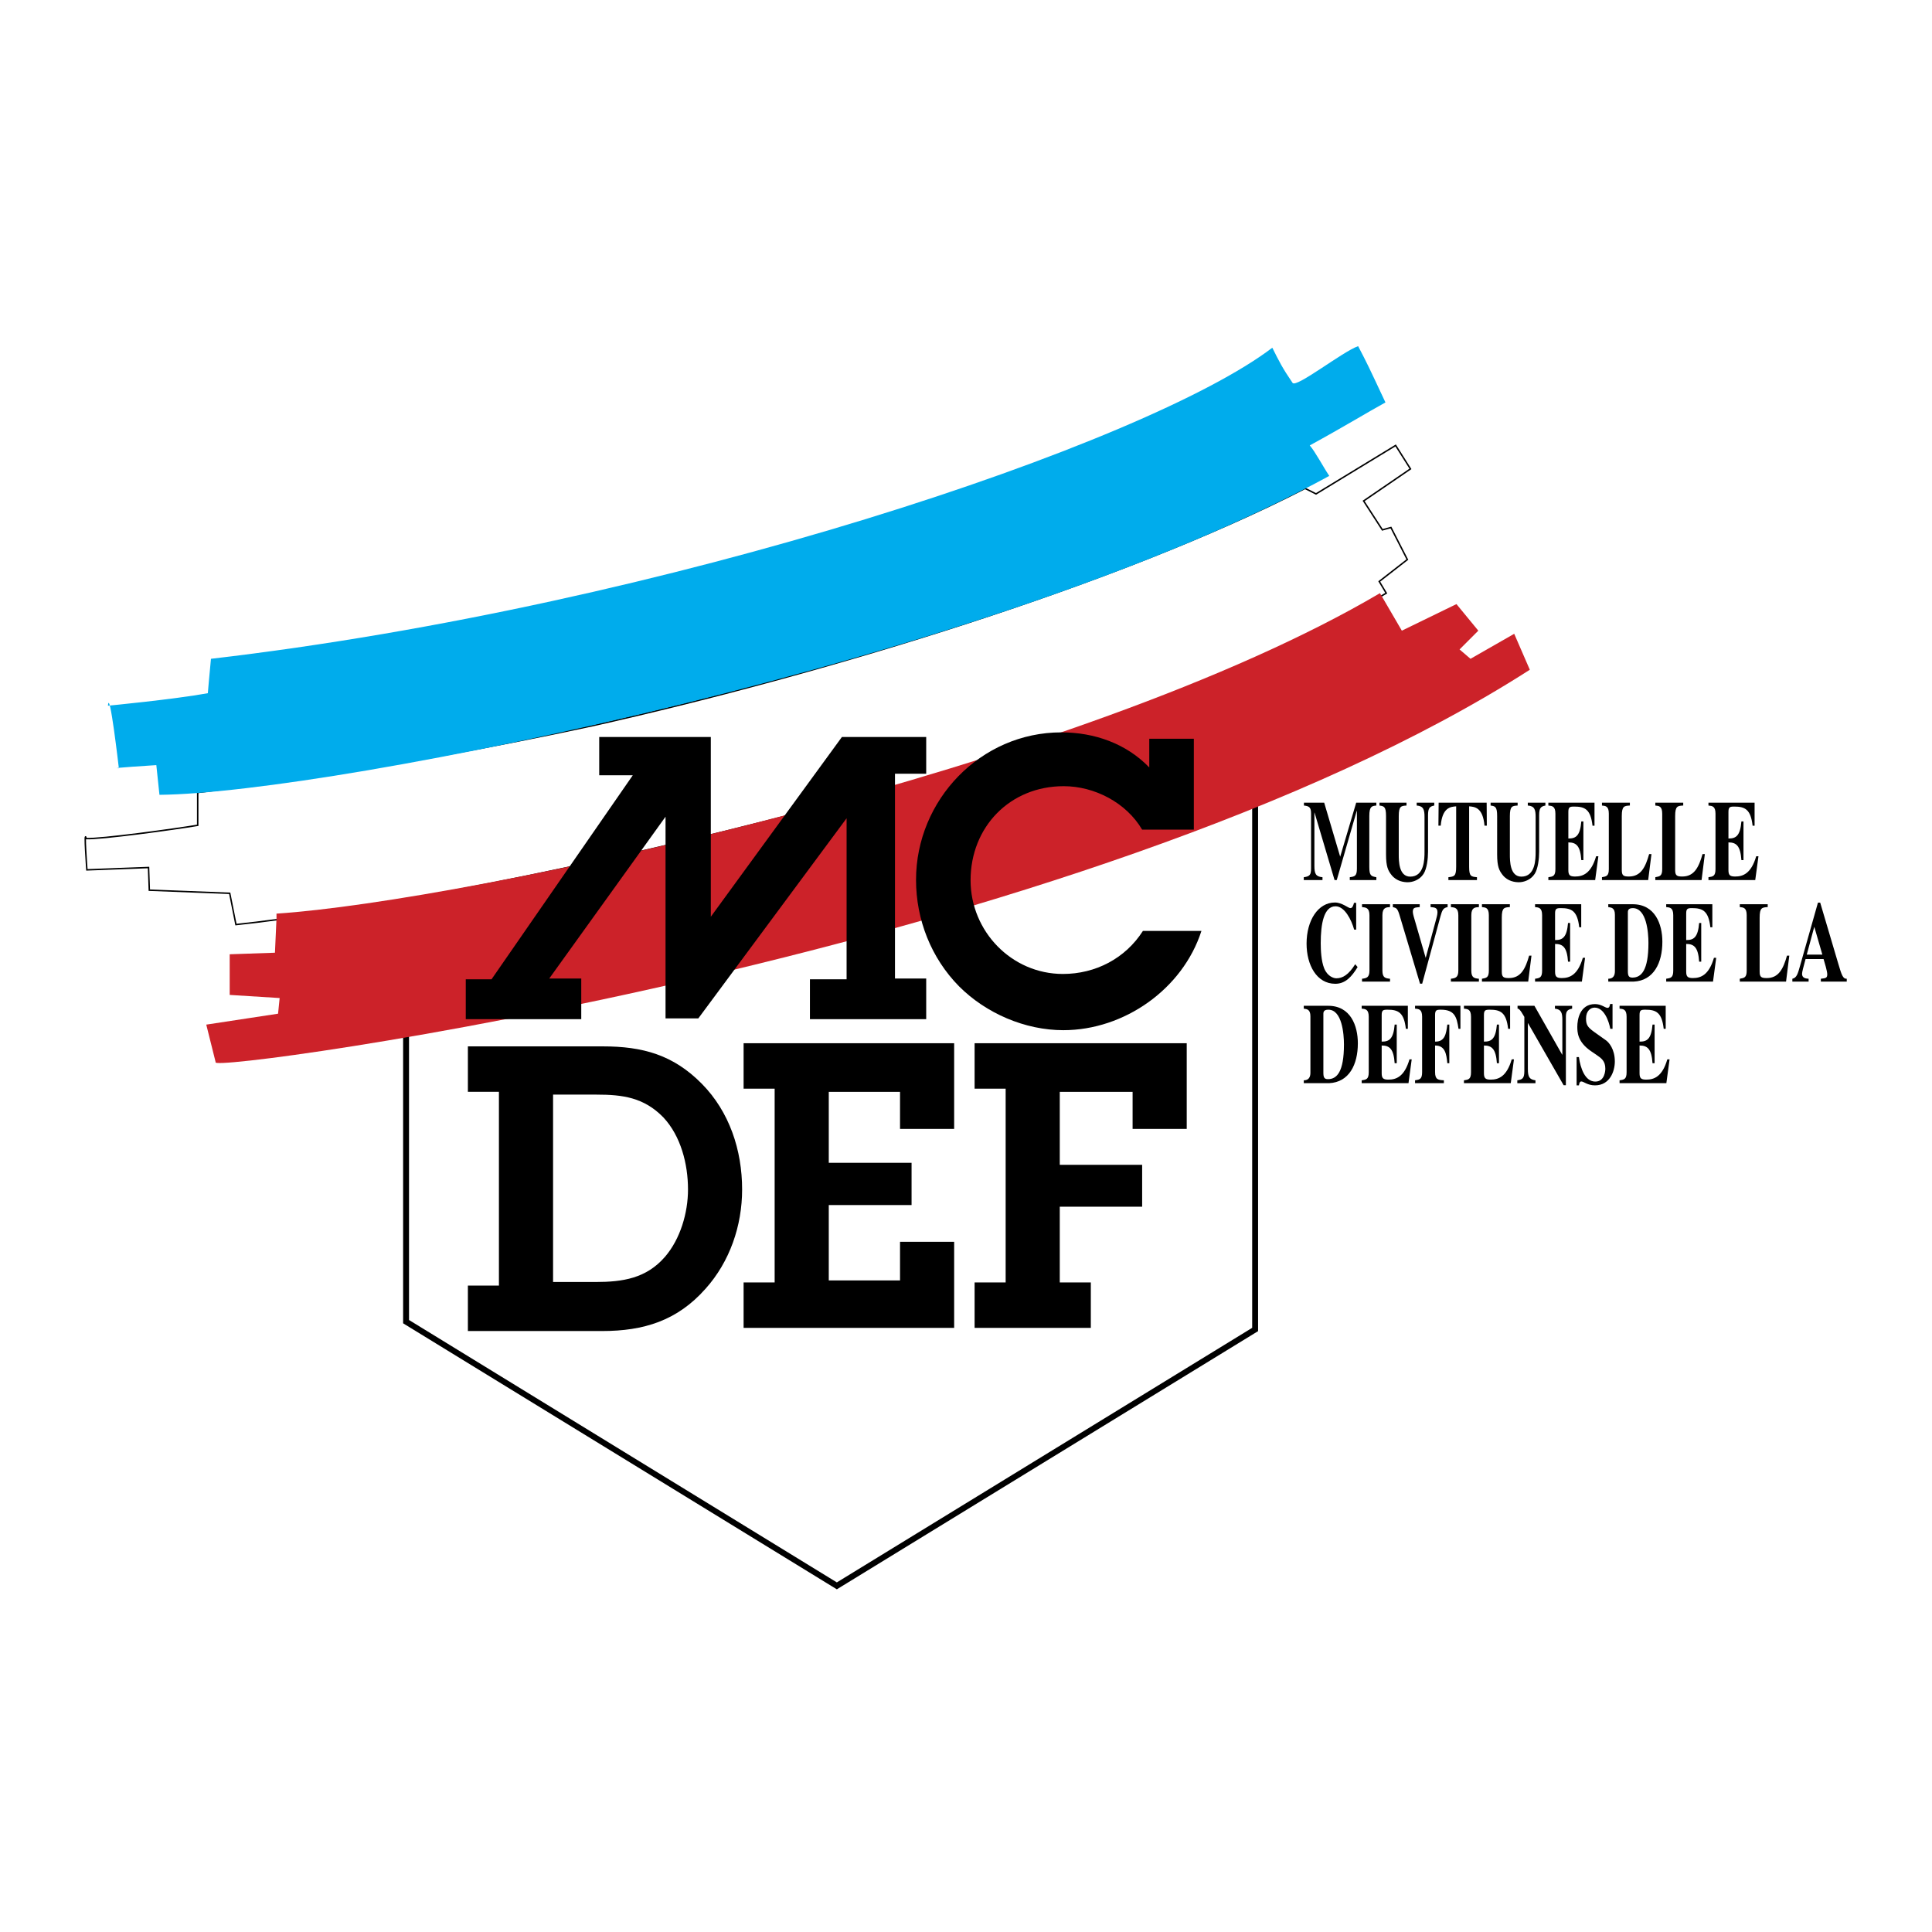 <svg xmlns="http://www.w3.org/2000/svg" width="2500" height="2500" viewBox="0 0 192.756 192.756"><g fill-rule="evenodd" clip-rule="evenodd"><path fill="#fff" d="M0 0h192.756v192.756H0V0z"/><path fill="#fff" stroke="#000" stroke-width=".589" stroke-miterlimit="2.613" d="M40.513 103.006v28.855l42.979 26.36 41.733-25.578V77.428l-84.712 25.578z"/><path d="M130.207 48.729c-18.604 9.521-47.372 18.33-71.002 23.653-20.559 4.422-35.588 6.215-39.48 6.683v3.276c-2.336.39-9.731 1.404-11.133 1.325-.234-1.091.077 3.12.077 3.12l6.151-.233.077 2.261 8.021.312.622 3.12c19.964-2.08 83.779-14.661 114.766-33.065l-.699-1.169 2.803-2.184-1.635-3.197-.857.234-1.869-2.886 4.672-3.197-1.479-2.34-7.941 4.835-1.094-.548z" fill="#fff" stroke="#000" stroke-width=".147" stroke-miterlimit="2.613"/><path d="M27.587 91.621l-.155 3.431-4.515.156v4.055l4.983.311-.157 1.562-7.164 1.09.935 3.744c-1.245 1.248 86.891-10.762 131.116-39.149l-1.557-3.587-4.361 2.495-1.09-.935 1.869-1.872-2.18-2.652-5.449 2.652-2.182-3.743c-29.7 17.513-91.094 30.726-110.093 31.974v.468z" fill="#cc2229"/><path d="M15.909 79.299c17.287-.155 83-13.413 116.712-31.817-.623-.937-1.402-2.418-1.947-3.042 3.428-1.872 5.84-3.353 7.553-4.289-1.791-3.821-1.791-3.821-2.725-5.615-1.557.546-6.178 4.196-6.541 3.665-1.012-1.481-1.322-2.105-2.023-3.509-12.458 9.514-60.418 25.734-105.89 31.037-.155 1.56-.312 3.431-.312 3.431-3.426.625-9.967 1.249-9.967 1.249.157-1.872 1.09 6.239 1.09 6.239-1.245 0 3.738-.312 3.738-.312l.312 2.963z" fill="#00acec"/><path d="M46.681 128.264h3.097v-19.332h-3.097v-4.535h13.463c3.971 0 7.027.838 9.886 3.74 2.741 2.785 4.011 6.604 4.011 10.539 0 3.621-1.229 7.201-3.651 9.904-2.821 3.184-6.157 4.217-10.325 4.217H46.681v-4.533z"/><path d="M55.18 127.904h4.25c2.7 0 5.042-.357 6.909-2.504 1.548-1.791 2.303-4.416 2.303-6.725 0-2.543-.714-5.33-2.462-7.197-1.946-1.99-4.049-2.268-6.671-2.268H55.18v18.694z" fill="#fff"/><path d="M74.189 127.947h3.098v-19.332h-3.098v-4.533h21.007v8.551h-5.4v-3.697h-7.109v7.078h8.26v4.216h-8.26v7.518h7.109v-3.857h5.4v8.591H74.189v-4.535zM100.334 108.615h-3.098v-4.533H118.4v8.551H113v-3.697h-7.266v7.277h8.219v4.178h-8.219v7.556h3.098v4.535H97.236v-4.535h3.098v-19.332zM113.951 82.774c-1.588-2.705-4.766-4.336-7.824-4.336-5.361 0-9.292 4.058-9.292 9.387 0 5.091 4.09 9.347 9.213 9.347 3.256 0 6.232-1.551 7.982-4.295h5.838c-1.869 5.805-7.705 9.905-13.781 9.905-3.811 0-7.703-1.672-10.405-4.377-2.779-2.824-4.289-6.642-4.289-10.62 0-7.955 6.434-14.716 14.495-14.716 3.297 0 6.475 1.113 8.775 3.5v-2.864h4.447v9.069h-5.159z"/><path d="M59.784 73.528h11.134v17.937l13.081-17.937h8.409v3.666h-3.115v20.431h3.115v4.057H80.807v-3.977h3.658V81.639l-14.793 19.965h-3.271V81.483L54.8 97.625h3.192v4.057H46.47v-3.977h2.57L63.132 77.35h-3.348v-3.822zM137.316 87.804h-2.648v-.285c.479-.069.711-.103.711-.857v-5.756h-.018l-1.994 6.899h-.217l-1.996-6.727h-.016v5.311c0 .799.145 1.073.807 1.131v.285h-1.867v-.285c.623-.081.727-.252.727-.914V81.18c0-.593-.145-.754-.711-.811v-.286h2.02l1.596 5.392 1.598-5.392h2.01v.286c-.445.045-.701.068-.701 1.051v5.048c0 .914.176.949.701 1.052v.284h-.002zM143.096 80.369c-.438.091-.621.217-.621.971v3.643c0 .674-.113 1.691-.447 2.204-.398.617-1.094.834-1.572.834-.354 0-1.102-.068-1.621-.72-.344-.434-.551-.834-.551-2.066V81.42c0-.959-.207-.982-.654-1.051v-.286h2.697v.286c-.527.035-.773.045-.773 1.051v3.815c0 .65 0 2.227 1.148 2.227 1.406 0 1.422-1.748 1.422-2.479V81.5c0-.697-.096-1.085-.781-1.131v-.286h1.754v.286h-.001zM147.357 87.804h-2.85v-.285c.584-.069.775-.092.775-1.052v-6.019c-.559.046-1.381.103-1.541 1.93h-.23l.023-2.296h4.791l.016 2.296h-.232c-.158-1.827-.982-1.884-1.533-1.93v6.019c0 .971.191.994.781 1.052v.285zM154.184 80.369c-.439.091-.623.217-.623.971v3.643c0 .674-.111 1.691-.445 2.204-.4.617-1.094.834-1.574.834-.35 0-1.102-.068-1.619-.72-.344-.434-.553-.834-.553-2.066V81.42c0-.959-.207-.982-.652-1.051v-.286h2.697v.286c-.527.035-.775.045-.775 1.051v3.815c0 .65 0 2.227 1.15 2.227 1.404 0 1.42-1.748 1.42-2.479V81.5c0-.697-.094-1.085-.781-1.131v-.286h1.756v.286h-.001zM154.479 80.083h4.605v2.296h-.199c-.184-1.622-.75-1.907-1.826-1.907-.441 0-.584.045-.584.537v2.649c.766.011 1.174-.285 1.293-1.701h.207v3.86h-.207c-.096-1.427-.504-1.77-1.293-1.77v2.765c0 .502.15.639.67.639.783 0 1.596-.296 2.1-2.021h.225l-.32 2.376h-4.67v-.285c.455-.069.703-.103.703-.812v-5.528c0-.754-.336-.776-.703-.811v-.287h-.001zM164.439 87.804h-4.611v-.285c.445-.081.684-.115.684-.812v-5.528c0-.754-.326-.776-.684-.811v-.286h2.785v.286c-.559.035-.807.045-.807 1.051v5.392c0 .547.176.639.709.639 1.207 0 1.654-.947 2.02-2.238h.232l-.328 2.592zM169.766 87.804h-4.615v-.285c.447-.081.688-.115.688-.812v-5.528c0-.754-.328-.776-.688-.811v-.286h2.785v.286c-.559.035-.805.045-.805 1.051v5.392c0 .547.176.639.711.639 1.205 0 1.652-.947 2.02-2.238h.23l-.326 2.592zM170.451 80.083h4.605v2.296h-.199c-.184-1.622-.75-1.907-1.828-1.907-.439 0-.582.045-.582.537v2.649c.766.011 1.172-.285 1.293-1.701h.207v3.86h-.207c-.098-1.427-.504-1.77-1.293-1.77v2.765c0 .502.15.639.67.639.781 0 1.596-.296 2.1-2.021h.225l-.322 2.376h-4.668v-.285c.455-.069.703-.103.703-.812v-5.528c0-.754-.336-.776-.703-.811v-.287h-.001zM135.449 96.485c-.582.948-1.205 1.667-2.227 1.667-1.859 0-2.865-1.873-2.865-4.008 0-2.319 1.148-4.101 2.826-4.101.719 0 1.332.56 1.539.56.215 0 .287-.24.367-.525h.217v2.672h-.201c-.277-.994-.949-2.33-1.859-2.33-1.164 0-1.477 1.747-1.477 3.678 0 .685.049 1.782.344 2.513.336.822.967.994 1.213.994.623 0 1.221-.344 1.883-1.405l.24.285zM138.682 97.936h-2.793v-.286c.43-.057.742-.104.742-.811v-5.528c0-.754-.375-.776-.742-.811v-.285h2.793v.285c-.375.023-.758.035-.758.811v5.528c0 .73.32.766.758.811v.286zM144.43 90.5c-.439.08-.543.297-.719.937l-1.82 6.704h-.215l-2.045-6.84c-.207-.686-.326-.72-.668-.8v-.285h2.682v.284c-.504.046-.688.046-.688.48 0 .216.16.696.24.981l1.045 3.609 1.014-3.757c.072-.263.16-.56.16-.789 0-.445-.232-.491-.688-.525v-.285h1.701v.286h.001zM147.551 97.936h-2.795v-.286c.432-.057.742-.104.742-.811v-5.528c0-.754-.375-.776-.742-.811v-.285h2.795v.285c-.375.023-.758.035-.758.811v5.528c0 .73.318.766.758.811v.286zM152.469 97.936h-4.615v-.286c.447-.08.688-.115.688-.811v-5.528c0-.754-.328-.776-.688-.811v-.285h2.785v.285c-.559.035-.805.046-.805 1.051v5.39c0 .549.174.641.709.641 1.205 0 1.652-.949 2.02-2.239h.232l-.326 2.593zM153.152 90.215h4.607v2.296h-.199c-.184-1.622-.752-1.908-1.828-1.908-.439 0-.582.046-.582.537v2.649c.766.012 1.174-.286 1.293-1.701h.207v3.86h-.207c-.098-1.428-.504-1.771-1.293-1.771v2.763c0 .504.15.641.67.641.781 0 1.596-.297 2.1-2.022h.223l-.318 2.375h-4.672v-.284c.457-.068.703-.104.703-.811v-5.528c0-.754-.334-.776-.703-.811v-.285h-.001zM160.457 97.65c.504 0 .662-.332.662-.754v-5.631c0-.697-.352-.719-.662-.765v-.285h2.434c2.236 0 2.963 1.987 2.963 3.747 0 2.101-.861 3.884-2.873 3.974h-2.523v-.286h-.001zm1.955-.775c0 .455.072.66.455.66.895 0 1.598-.73 1.598-3.459 0-1.04-.184-3.472-1.557-3.472-.512 0-.502.286-.496.537v5.734zM166.236 90.215h4.605v2.296h-.199c-.184-1.622-.75-1.908-1.826-1.908-.439 0-.584.046-.584.537v2.649c.766.012 1.174-.286 1.293-1.701h.207v3.86h-.207c-.096-1.428-.504-1.771-1.293-1.771v2.763c0 .504.15.641.67.641.783 0 1.596-.297 2.1-2.022h.225l-.32 2.375h-4.67v-.284c.455-.068.703-.104.703-.811v-5.528c0-.754-.336-.776-.703-.811v-.285h-.001zM178.195 97.936h-4.615v-.286c.447-.08.688-.115.688-.811v-5.528c0-.754-.328-.776-.688-.811v-.285h2.785v.285c-.559.035-.805.046-.805 1.051v5.39c0 .549.174.641.711.641 1.203 0 1.652-.949 2.018-2.239h.23l-.324 2.593zM184.252 97.936h-2.586v-.286c.494-.057.639-.068.639-.445 0-.309-.256-1.153-.367-1.519h-1.797c-.223.822-.35 1.291-.35 1.474 0 .434.383.469.654.49v.285h-1.621v-.285c.432-.092.543-.479.781-1.336l1.773-6.259h.223l1.779 6.007c.359 1.223.488 1.611.871 1.588v.286h.001zm-2.436-2.695l-.805-2.776-.75 2.776h1.555zM130.078 107.783c.502 0 .662-.332.662-.754v-5.631c0-.697-.352-.721-.662-.766v-.285h2.434c2.236 0 2.961 1.986 2.961 3.746 0 2.102-.859 3.883-2.873 3.975h-2.521v-.285h-.001zm1.955-.777c0 .457.072.662.455.662.895 0 1.598-.73 1.598-3.461 0-1.039-.184-3.471-1.559-3.471-.51 0-.502.283-.494.535v5.735zM135.855 100.348h4.607v2.295h-.199c-.184-1.623-.752-1.906-1.828-1.906-.439 0-.584.045-.584.535v2.65c.768.012 1.174-.285 1.295-1.701h.207v3.859h-.207c-.098-1.426-.504-1.77-1.295-1.77v2.764c0 .504.152.641.67.641.783 0 1.598-.297 2.102-2.021h.223l-.32 2.375h-4.67v-.285c.457-.068.703-.104.703-.812v-5.527c0-.754-.334-.777-.703-.811v-.286h-.001zM141.18 100.348h4.527v2.295h-.191c-.176-1.188-.391-1.906-1.764-1.906-.432 0-.574.045-.574.535v2.65c.988.023 1.107-.787 1.221-1.701h.199v3.859h-.199c-.088-.936-.217-1.77-1.221-1.77v2.66c0 .754.318.777.877.812v.285h-2.875v-.285c.455-.068.705-.104.705-.812v-5.527c0-.754-.33-.777-.705-.811v-.284zM146.057 100.348h4.607v2.295h-.199c-.184-1.623-.75-1.906-1.83-1.906-.438 0-.582.045-.582.535v2.65c.766.012 1.174-.285 1.293-1.701h.207v3.859h-.207c-.096-1.426-.502-1.77-1.293-1.77v2.764c0 .504.152.641.672.641.781 0 1.596-.297 2.098-2.021h.225l-.32 2.375h-4.67v-.285c.455-.068.705-.104.705-.812v-5.527c0-.754-.338-.777-.705-.811v-.286h-.001zM151.383 107.783c.477-.08.701-.162.701-.916v-5.412c-.447-.789-.574-.822-.678-.822v-.285h1.684l2.77 4.877h.016v-3.461c0-.686-.094-1.062-.74-1.131v-.285h1.715v.285c-.574.104-.623.365-.623.914v6.727h-.223l-3.553-6.189h-.016v4.568c0 .822.168 1.039.758 1.131v.285h-1.811v-.286zM160.658 102.643c-.146-.799-.625-2.113-1.564-2.113-.416 0-.855.344-.855 1.086 0 .617.15.869.822 1.348l1.174.834c.271.193.877.857.877 2.102 0 1.004-.51 2.387-1.98 2.387-.758 0-1.117-.389-1.363-.389-.168 0-.207.205-.24.389h-.23v-2.822h.23c.16 1.154.623 2.445 1.637 2.445.957 0 .998-1.131.998-1.279 0-.766-.375-1.039-.893-1.393l-.537-.365c-1.365-.938-1.365-1.92-1.365-2.445 0-.695.248-2.25 1.764-2.25.641 0 1.016.377 1.246.377.184 0 .225-.17.264-.389h.24v2.479h-.225v-.002zM161.582 100.348h4.605v2.295h-.199c-.182-1.623-.75-1.906-1.826-1.906-.439 0-.584.045-.584.535v2.65c.768.012 1.174-.285 1.295-1.701h.207v3.859h-.207c-.098-1.426-.504-1.77-1.295-1.77v2.764c0 .504.152.641.67.641.783 0 1.598-.297 2.1-2.021h.225l-.32 2.375h-4.67v-.285c.457-.068.703-.104.703-.812v-5.527c0-.754-.334-.777-.703-.811v-.286h-.001z"/></g></svg>